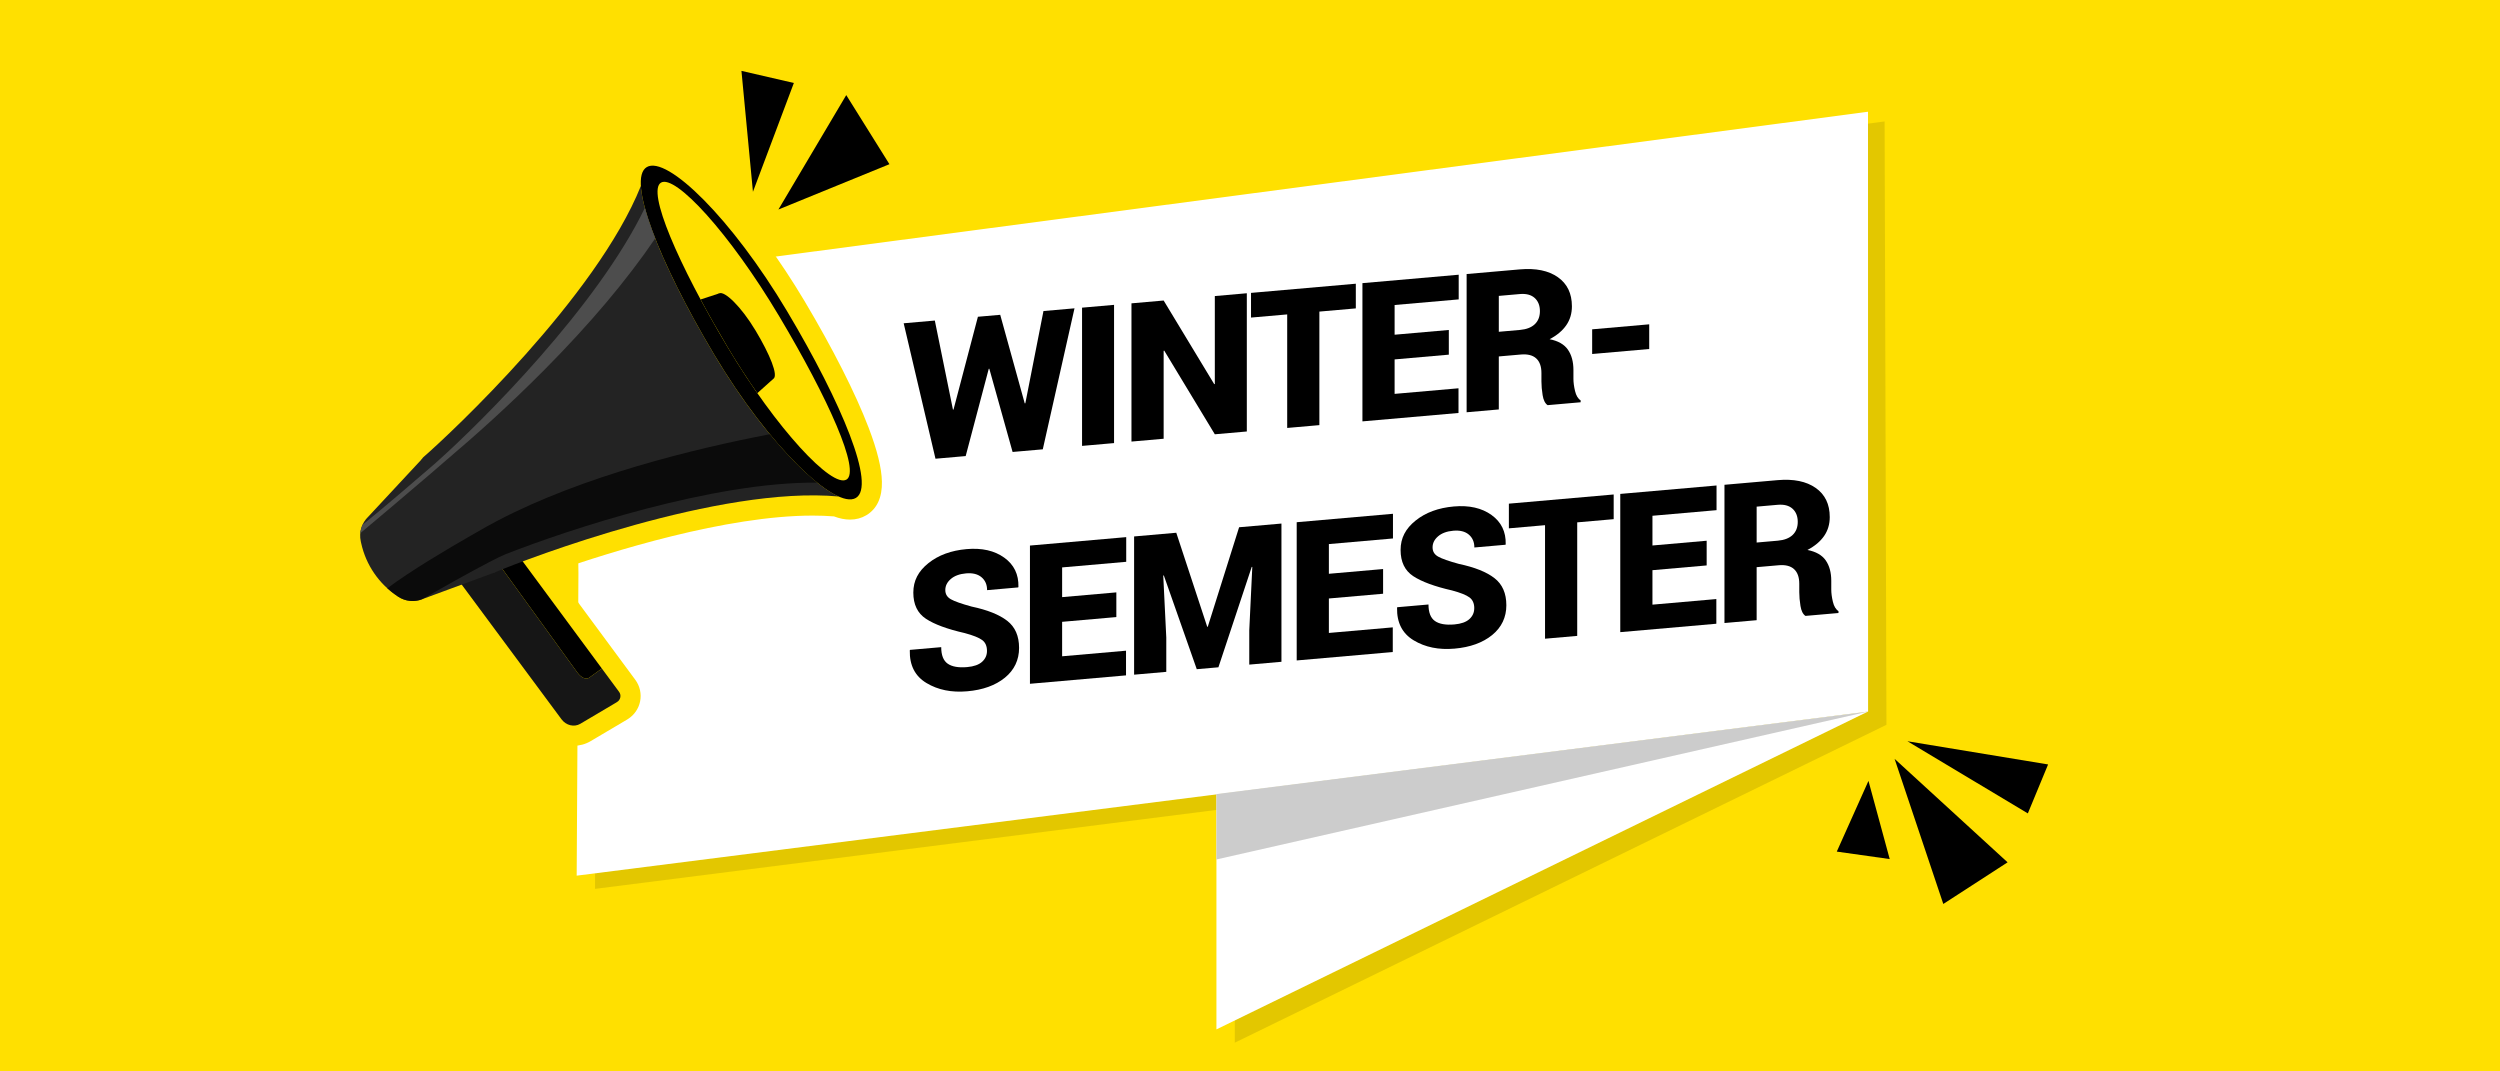 <?xml version="1.0" encoding="UTF-8"?>
<svg xmlns="http://www.w3.org/2000/svg" viewBox="0 0 1400 600">
  <defs>
    <style>.cls-1{opacity:.69;}.cls-1,.cls-2,.cls-3,.cls-4,.cls-5,.cls-6,.cls-7,.cls-8,.cls-9{stroke-width:0px;}.cls-2{mix-blend-mode:multiply;opacity:.11;}.cls-10{isolation:isolate;}.cls-4{fill:#4d4d4d;}.cls-5{fill:#232323;}.cls-6{fill:#161616;}.cls-7{fill:#ccc;}.cls-8{fill:#fff;}.cls-9{fill:#ffe000;}</style>
  </defs>
  <g class="cls-10">
    <g id="BACKGROUND">
      <rect class="cls-8" x="-8.83" y="-5.79" width="1417.95" height="615.87"></rect>
    </g>
    <g id="OBJECTS">
      <rect class="cls-9" x="-6.83" y="-13.77" width="1413.53" height="624.51"></rect>
    </g>
    <g id="TEXT_EN">
      <polygon class="cls-2" points="1056.41 405.89 1055.38 68.01 331.26 164.01 333.22 326.35 333.22 497.77 691.48 452.25 691.48 583.9 1056.41 405.89"></polygon>
      <polygon class="cls-8" points="1046.08 62.57 321.96 158.57 323.92 320.91 323.92 320.91 322.94 490.37 1046.13 398.49 1046.08 62.57"></polygon>
      <polygon class="cls-8" points="681.2 444.68 681.2 576.46 1046.13 398.44 681.2 444.68"></polygon>
      <path class="cls-9" d="m493.86,269.62c-.17-7.61-2.6-17.46-7.43-30.12-7.29-19.11-20.06-44.33-35.95-71-13.81-23.18-29.64-44.7-44.57-60.6-16.71-17.79-29.94-26.44-40.47-26.44-1.04,0-2.05.09-3.04.25l-1.51-2.44-.94,3.02c-1.24.39-2.42.91-3.54,1.58-4.04,2.41-8.78,7.51-8.88,18.17-20.07,47.81-77.71,108.56-109.36,137.79l-.55-.81-7.52,8.09-.39.34c-.9.78-1.7,1.67-2.39,2.65l-29.1,31.28c-2.78,2.72-4.94,6.09-6.26,9.74-.05.15-.1.29-.15.44-.18.52-.34,1.06-.49,1.59l-.09.33c-1.02,3.94-1.1,8.11-.23,12.07l.23,1.06c2.96,13.52,10.6,25.64,21.49,34.1l.12.09c.55.42,1.12.85,1.71,1.28l.29.2c.62.44,1.19.83,1.73,1.19l.23.15c.44.29.9.57,1.36.84.16.09.33.18.54.29.29.16.58.31.91.47.18.09.36.17.53.25l.07.03c.28.13.56.25.81.36.2.09.41.17.61.24l.09.04c.26.1.52.2.8.3.21.07.43.14.62.21l.07.02c.27.09.54.17.8.24.24.07.48.13.72.19.26.07.53.13.81.19.25.05.5.1.76.15.26.05.52.09.77.13.26.04.53.08.78.11.25.03.5.06.77.08.27.03.53.05.82.07.25.02.5.03.72.03.28.01.56.02.86.02h.05c.21,0,.42,0,.64,0,.29,0,.58-.02.87-.03.21-.01.42-.03.63-.05h.1c.29-.03.57-.06.84-.09.2-.02.4-.05.57-.08l.11-.02c.3-.04.59-.09.88-.14.19-.03.37-.07.52-.1l.08-.02c.32-.06.63-.13.96-.21.1-.02.19-.05.29-.07.87-.22,1.72-.49,2.53-.79l.13-.05c.42-.16.81-.31,1.2-.48l13.12-4.84,50.79,68.55c3.76,5.12,9.7,8.18,15.9,8.18,3.36,0,6.65-.9,9.52-2.6l20.22-11.97c.22-.13.43-.27.65-.41,3.51-2.2,6-5.78,6.83-9.85.87-4.22-.11-8.63-2.67-12.1l-44.94-60.83c31.48-11,95.79-31.15,144.26-31.15,4.17,0,8.18.15,11.93.45,3.18,1.21,6.13,1.79,8.99,1.79,3.33,0,6.39-.81,9.08-2.42,6.02-3.59,8.97-9.96,8.77-18.94Z"></path>
      <path class="cls-6" d="m337.04,374.37l-7.18,5.19c-1.65,1.19-4.47-.07-6.53-2.93l-50.48-69.73,8.17-8.35-1.19-1.61-28.19,21.1,62.79,84.74c2.56,3.48,7.11,4.58,10.55,2.54l18.8-11.13,1.42-.84c.1-.06.19-.12.28-.19l.04-.02c2.01-1.18,2.55-3.84,1.17-5.71l-9.65-13.06Z"></path>
      <path class="cls-3" d="m323.33,376.63c2.06,2.86,4.88,4.13,6.53,2.93l7.18-5.19-56.02-75.82-8.17,8.35,50.48,69.73Z"></path>
      <path class="cls-5" d="m236.27,257.06l-29.99,32.23c-3.74,3.54-5.35,8.79-4.25,13.82l.23,1.06c2.68,12.24,10.04,22.95,20.51,29.84l.23.15c4.22,2.78,9.57,3.19,14.17,1.11l40.17-14.82-41.07-63.39Z"></path>
      <path class="cls-5" d="m362.67,93.29s0,.03-.01.04c0,0,.02-.01.03-.02l-.02-.03Z"></path>
      <path class="cls-5" d="m457.64,270.28c-7.87-6.31-17.01-15.58-26.53-27.12-10.3-12.48-21.05-27.62-31.15-44.57-14.31-24.01-25.86-46.82-33.04-65.08-2.47-6.29-4.42-12.03-5.79-17.1-1.27-4.72-2.04-8.85-2.24-12.28-24.87,62.21-106.75,138.81-121.77,151.85-1.22,1.06-1.5,2.71-1.17,4.29.32,1.52,1.32,4.19,2.65,7.34,3.56,8.45,7.81,16.57,12.67,24.32,4.82,7.77,10.25,15.16,16.27,22.07,2.25,2.58,4.2,4.66,5.43,5.61,1.28,1,2.88,1.47,4.37.83,18.54-7.85,125.7-48.59,192.37-42.39-3.5-1.55-7.57-4.18-12.06-7.78Z"></path>
      <path class="cls-3" d="m419.15,190.65l-2.71-4.63-13.76-21.7-10.35,3.39c4.53,8.45,9.58,17.35,15.01,26.48,5.52,9.27,11.18,17.99,16.76,25.98l8.97-8.04-13.91-21.48Z"></path>
      <path class="cls-3" d="m423.12,185.12c8.03,13.4,12.9,25.26,9.94,27.02-2.96,1.75-12.62-7.26-20.65-20.67-8.03-13.4-12.69-25.38-9.74-27.14,2.96-1.75,12.42,7.38,20.44,20.78Z"></path>
      <path class="cls-3" d="m440.77,174.28c-30.95-51.94-67.3-87.42-78.57-80.71-11.27,6.71,6.81,53.09,37.76,105.02,30.95,51.94,68.08,86.97,79.34,80.25,11.27-6.71-7.59-52.63-38.54-104.57Zm33.23,94.29c-7.99,4.76-38.98-27.91-66.66-74.37-27.69-46.47-45.17-87.17-37.18-91.93,7.99-4.76,38.42,28.23,66.11,74.7,27.69,46.47,45.72,86.85,37.74,91.61Z"></path>
      <path class="cls-4" d="m244.3,258.96c-.3.26-1.89,1.64-4.35,3.77-7.9,6.83-24.77,21.34-36.96,31.19-.67,1.48-1.08,3.06-1.23,4.68,8.84-7.4,25.63-21.52,39.68-33.58,3.21-2.76,6.28-5.41,9.08-7.85h0c14.95-12.64,34.31-29.88,54.29-50.01,25.54-25.74,46.38-50.46,62.12-73.66-2.47-6.29-4.42-12.03-5.79-17.1-26.61,55.32-91.28,119.84-116.84,142.55Z"></path>
      <path class="cls-1" d="m457.64,270.28c-7.87-6.31-17.01-15.58-26.53-27.12-42.26,8.12-104.8,23.34-152.86,48.63,0,0,0,0,0,0,0,0-.04.02-.11.06-3.53,1.86-6.98,3.77-10.33,5.73,0,0-.02.01-.03.02-.04.02-.07.05-.11.07-1.17.66-2.42,1.37-3.73,2.12-13.65,7.8-34.02,19.88-47.05,29.66,1.83,1.66,3.79,3.18,5.87,4.56l.23.15c3.94,2.59,8.86,3.13,13.24,1.49,10.67-6.09,26.66-15.11,37.5-20.75,4.05-2.11,7.38-3.74,9.45-4.57,35.35-13.88,116.28-40.62,174.45-40.05Z"></path>
      <polygon class="cls-7" points="1046.13 398.49 681.2 444.68 681.2 481.3 1046.13 398.49"></polygon>
      <polygon class="cls-3" points="421.65 107.41 444.56 46.47 415.21 39.69 421.65 107.41"></polygon>
      <polygon class="cls-3" points="498.08 91.95 473.9 53.25 435.91 117.33 498.08 91.95"></polygon>
      <polygon class="cls-3" points="1068.16 415.1 1135.59 455.5 1146.93 428.09 1068.16 415.1"></polygon>
      <polygon class="cls-3" points="1088.25 506.22 1124.25 482.9 1060.97 424.95 1088.25 506.22"></polygon>
      <polygon class="cls-3" points="1058.24 481.08 1028.6 476.9 1046.34 437.29 1058.24 481.08"></polygon>
      <path class="cls-3" d="m573.87,225.87l.32-.03,10.15-51.66,17.38-1.52-17.76,78.96-16.91,1.48-13.03-46.6-.32.03-12.92,48.87-16.91,1.48-17.81-75.85,17.44-1.53,10.15,49.88.32-.03,13.66-51.97,12.49-1.09,13.72,49.57Z"></path>
      <path class="cls-3" d="m623.87,248.13l-17.92,1.57v-77.41l17.92-1.57v77.41Z"></path>
      <path class="cls-3" d="m698.22,241.63l-17.92,1.57-28.34-46.86-.32.13v49.23l-18.02,1.58v-77.41l18.02-1.58,28.34,46.86.32-.13v-49.23l17.92-1.57v77.41Z"></path>
      <path class="cls-3" d="m759.27,172.7l-20.42,1.79v63.58l-18.02,1.58v-63.58l-20.26,1.77v-13.82l58.69-5.14v13.82Z"></path>
      <path class="cls-3" d="m811.34,198.61l-30.36,2.66v19.3l35.78-3.13v13.82l-53.8,4.71v-77.41l53.91-4.72v13.82l-35.89,3.14v16.64l30.36-2.66v13.82Z"></path>
      <path class="cls-3" d="m839.33,199.62v29.67l-18.02,1.58v-77.41l29.77-2.6c8.97-.78,16.07.67,21.32,4.36,5.25,3.69,7.87,9.13,7.87,16.32,0,4.01-1.05,7.54-3.16,10.59-2.11,3.06-5.22,5.67-9.33,7.83,4.75.93,8.16,2.87,10.23,5.83,2.07,2.96,3.11,6.77,3.11,11.45v4.89c0,2.02.3,4.3.9,6.83.6,2.54,1.65,4.29,3.14,5.25v1.06l-18.5,1.62c-1.42-.97-2.35-2.84-2.79-5.6-.44-2.76-.67-5.33-.67-7.7v-4.68c0-3.69-.97-6.42-2.92-8.2-1.95-1.78-4.8-2.5-8.56-2.18l-12.39,1.08Zm0-13.82l11.86-1.04c3.62-.32,6.38-1.38,8.29-3.2,1.91-1.82,2.87-4.26,2.87-7.35s-.98-5.61-2.95-7.37c-1.97-1.76-4.74-2.48-8.32-2.17l-11.75,1.03v20.1Z"></path>
      <path class="cls-3" d="m923.56,195.44l-31.95,2.8v-13.82l31.95-2.8v13.82Z"></path>
      <path class="cls-3" d="m552.71,364.5c0-2.73-.9-4.76-2.71-6.09-1.81-1.33-5.05-2.62-9.73-3.88-9.78-2.23-17.03-4.9-21.74-8.01-4.71-3.11-7.07-8-7.07-14.67s2.81-11.98,8.43-16.47c5.62-4.5,12.75-7.12,21.4-7.88,8.58-.75,15.6.84,21.08,4.78,5.48,3.93,8.12,9.38,7.95,16.34l-.11.33-17.44,1.53c0-3.08-1.05-5.5-3.14-7.25-2.09-1.75-4.98-2.46-8.67-2.14-3.61.32-6.45,1.36-8.51,3.14-2.06,1.78-3.08,3.83-3.08,6.17s1.04,4,3.11,5.18c2.07,1.18,5.96,2.55,11.67,4.11,8.79,1.85,15.41,4.5,19.86,7.94,4.45,3.44,6.67,8.51,6.67,15.21s-2.65,12.36-7.95,16.67c-5.3,4.31-12.33,6.85-21.08,7.61-8.79.77-16.39-.77-22.81-4.62-6.42-3.85-9.53-9.93-9.36-18.24l.11-.33,17.49-1.53c0,4.47,1.2,7.55,3.62,9.25,2.41,1.7,6.06,2.34,10.95,1.91,3.72-.33,6.49-1.31,8.32-2.96,1.82-1.65,2.74-3.68,2.74-6.09Z"></path>
      <path class="cls-3" d="m625.15,345.56l-30.36,2.66v19.3l35.78-3.13v13.82l-53.8,4.71v-77.41l53.91-4.72v13.82l-35.89,3.14v16.64l30.36-2.66v13.82Z"></path>
      <path class="cls-3" d="m658.71,298.34l17.33,52.66.32-.03,17.54-55.71,23.71-2.07v77.41l-18.02,1.58v-19.19l1.7-35.5-.32-.03-18.66,56.23-12.12,1.06-18.45-52.51-.32.08,1.7,34.73v19.19l-18.02,1.58v-77.41l23.6-2.07Z"></path>
      <path class="cls-3" d="m774.53,332.49l-30.36,2.66v19.3l35.78-3.13v13.82l-53.8,4.71v-77.41l53.91-4.72v13.82l-35.89,3.14v16.64l30.36-2.66v13.82Z"></path>
      <path class="cls-3" d="m825.59,340.62c0-2.73-.9-4.76-2.71-6.09-1.81-1.33-5.05-2.62-9.73-3.88-9.78-2.23-17.03-4.9-21.75-8.01-4.71-3.11-7.07-8-7.07-14.67s2.81-11.98,8.43-16.47c5.62-4.5,12.75-7.12,21.4-7.88,8.58-.75,15.6.84,21.08,4.77,5.48,3.93,8.12,9.38,7.95,16.34l-.11.33-17.44,1.53c0-3.08-1.05-5.5-3.14-7.25-2.09-1.75-4.98-2.46-8.67-2.14-3.62.32-6.45,1.36-8.51,3.14-2.06,1.77-3.08,3.83-3.08,6.17s1.04,4,3.11,5.18c2.07,1.18,5.96,2.55,11.67,4.11,8.79,1.85,15.41,4.5,19.86,7.94,4.45,3.44,6.67,8.51,6.67,15.21s-2.65,12.36-7.95,16.67c-5.3,4.31-12.33,6.85-21.08,7.61-8.79.77-16.39-.77-22.81-4.62-6.42-3.85-9.54-9.93-9.36-18.24l.11-.33,17.49-1.53c0,4.47,1.2,7.55,3.61,9.25s6.06,2.34,10.95,1.91c3.72-.33,6.49-1.31,8.32-2.96,1.83-1.65,2.74-3.68,2.74-6.09Z"></path>
      <path class="cls-3" d="m903.66,290.73l-20.42,1.79v63.58l-18.02,1.58v-63.58l-20.25,1.77v-13.82l58.69-5.14v13.82Z"></path>
      <path class="cls-3" d="m955.73,316.64l-30.36,2.66v19.3l35.78-3.13v13.82l-53.8,4.71v-77.41l53.91-4.72v13.82l-35.89,3.14v16.64l30.36-2.66v13.82Z"></path>
      <path class="cls-3" d="m983.72,317.64v29.67l-18.02,1.58v-77.41l29.77-2.6c8.97-.78,16.07.67,21.32,4.36,5.25,3.69,7.87,9.13,7.87,16.32,0,4.01-1.05,7.54-3.16,10.59-2.11,3.06-5.22,5.67-9.33,7.83,4.75.93,8.16,2.87,10.23,5.83,2.07,2.96,3.11,6.77,3.11,11.45v4.89c0,2.02.3,4.3.9,6.83.6,2.54,1.65,4.29,3.14,5.25v1.06l-18.5,1.62c-1.42-.97-2.35-2.84-2.79-5.6-.44-2.76-.67-5.33-.67-7.71v-4.68c0-3.69-.97-6.42-2.92-8.2-1.95-1.78-4.8-2.5-8.56-2.18l-12.39,1.08Zm0-13.82l11.86-1.04c3.62-.32,6.38-1.38,8.29-3.2,1.91-1.82,2.87-4.27,2.87-7.35s-.98-5.61-2.95-7.37c-1.97-1.76-4.74-2.48-8.32-2.17l-11.75,1.03v20.1Z"></path>
    </g>
  </g>
</svg>
